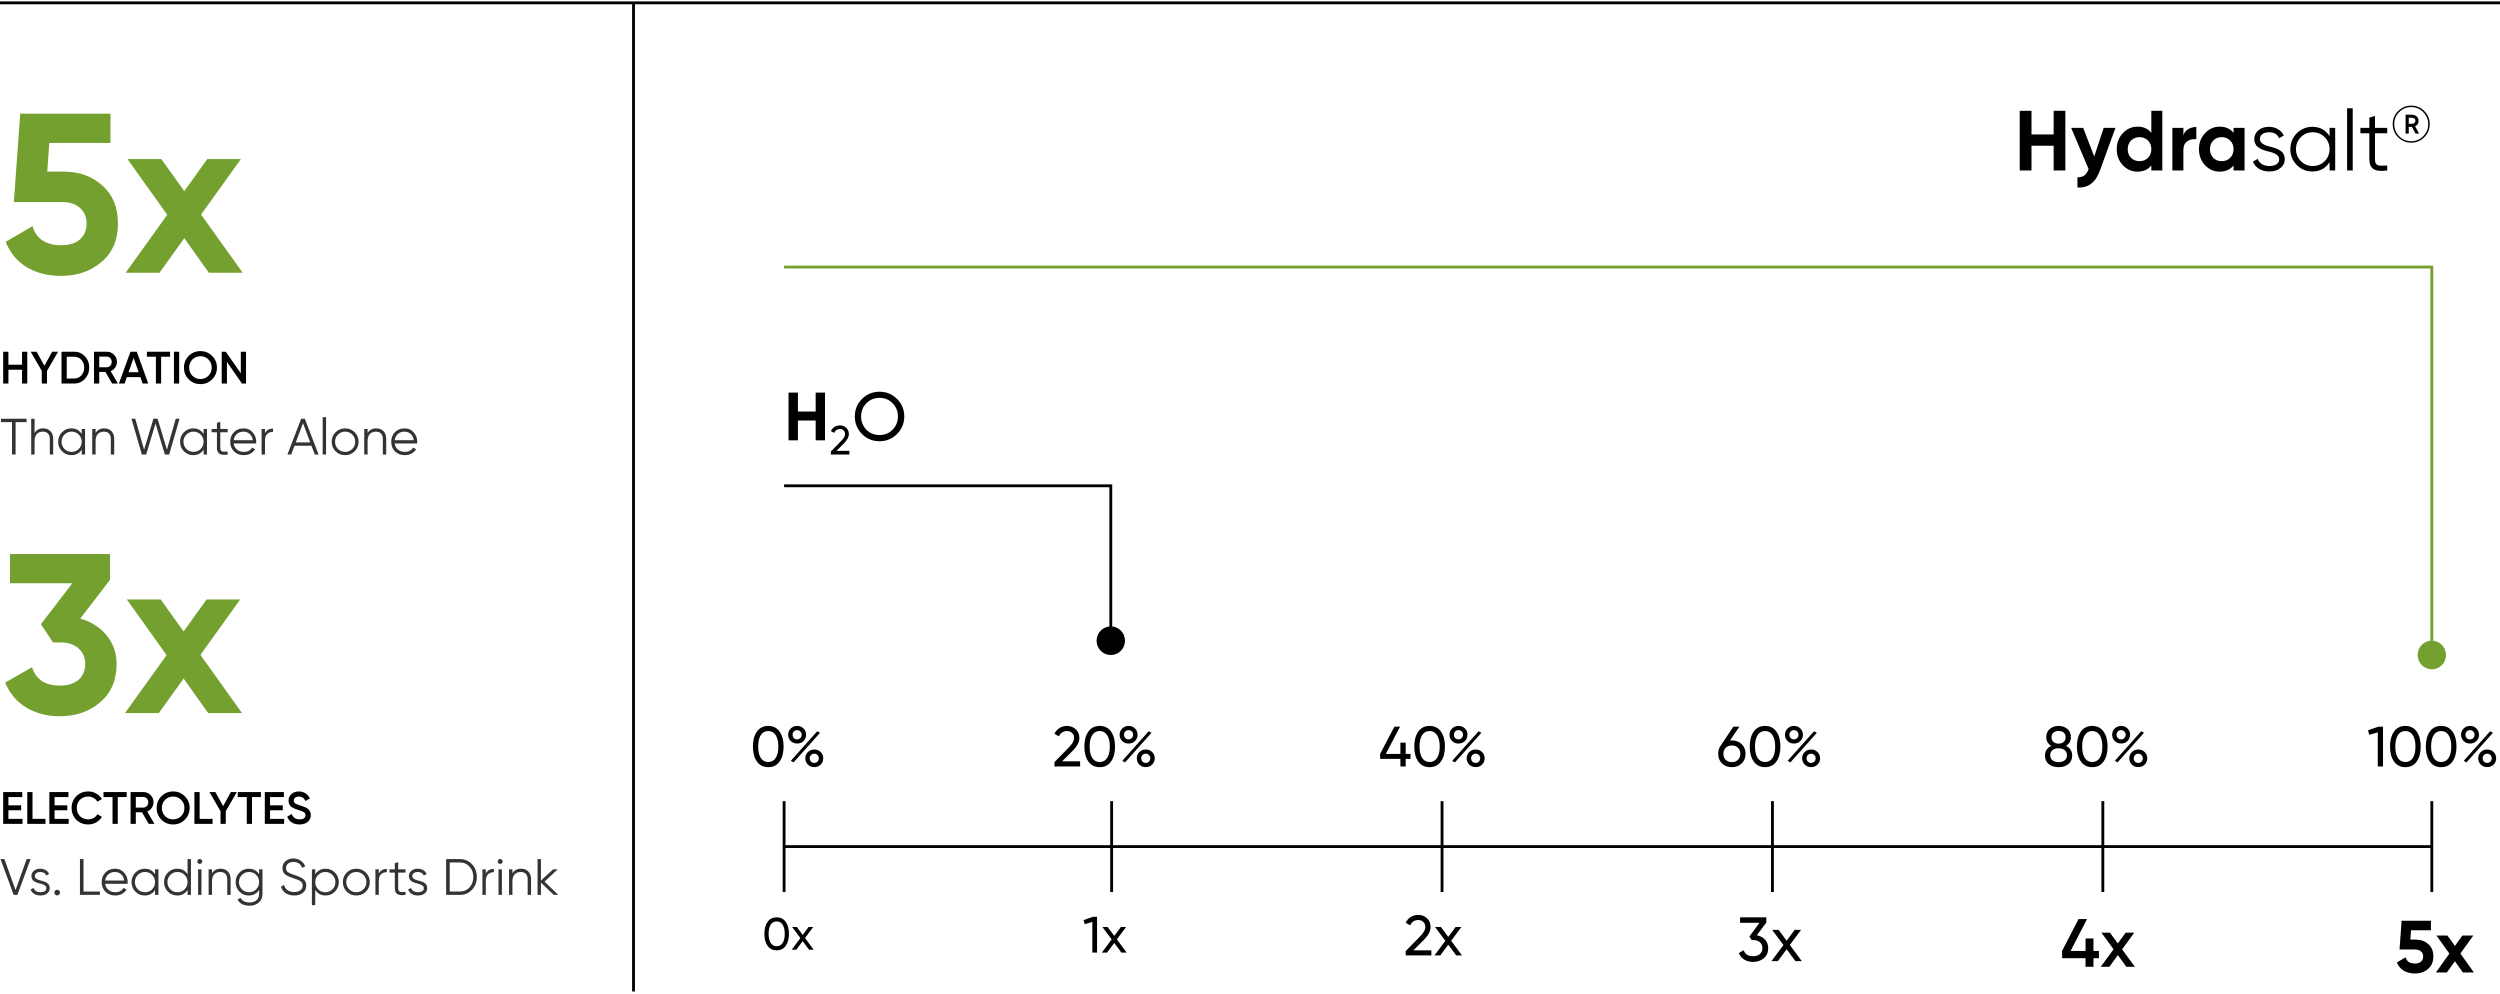 <svg width="880" height="350" viewBox="0 0 880 350" fill="none" xmlns="http://www.w3.org/2000/svg">
<path d="M856 226V94H276" stroke="#74A030"/>
<ellipse cx="856" cy="230.558" rx="5" ry="5.042" fill="#74A030"/>
<path d="M391 221V171H276" stroke="black"/>
<ellipse cx="391" cy="225.527" rx="5" ry="5.042" fill="black"/>
<path d="M722.89 47.34V39H727V60H722.89V51.3H715.09V60H710.95V39H715.09V47.34H722.89ZM737.171 55.08L740.501 45H744.641L739.181 60C738.401 62.16 737.361 63.72 736.061 64.68C734.781 65.66 733.181 66.1 731.261 66V62.4C732.281 62.42 733.101 62.2 733.721 61.74C734.341 61.28 734.831 60.54 735.191 59.52L729.041 45H733.271L737.171 55.08ZM757.267 46.77V39H761.137V60H757.267V58.23C756.127 59.69 754.507 60.42 752.407 60.42C750.387 60.42 748.657 59.66 747.217 58.14C745.797 56.6 745.087 54.72 745.087 52.5C745.087 50.3 745.797 48.43 747.217 46.89C748.657 45.35 750.387 44.58 752.407 44.58C754.507 44.58 756.127 45.31 757.267 46.77ZM750.127 55.56C750.947 56.34 751.947 56.73 753.127 56.73C754.327 56.73 755.317 56.34 756.097 55.56C756.877 54.76 757.267 53.74 757.267 52.5C757.267 51.26 756.877 50.25 756.097 49.47C755.317 48.67 754.327 48.27 753.127 48.27C751.927 48.27 750.927 48.67 750.127 49.47C749.347 50.25 748.957 51.26 748.957 52.5C748.957 53.74 749.347 54.76 750.127 55.56ZM768.546 45V47.58C768.886 46.64 769.466 45.93 770.286 45.45C771.106 44.95 772.046 44.7 773.106 44.7V49.02C771.926 48.86 770.866 49.1 769.926 49.74C769.006 50.36 768.546 51.39 768.546 52.83V60H764.676V45H768.546ZM786.213 46.77V45H790.083V60H786.213V58.23C785.053 59.69 783.423 60.42 781.323 60.42C779.323 60.42 777.603 59.66 776.163 58.14C774.743 56.6 774.033 54.72 774.033 52.5C774.033 50.3 774.743 48.43 776.163 46.89C777.603 45.35 779.323 44.58 781.323 44.58C783.423 44.58 785.053 45.31 786.213 46.77ZM779.073 55.56C779.853 56.34 780.843 56.73 782.043 56.73C783.243 56.73 784.233 56.34 785.013 55.56C785.813 54.76 786.213 53.74 786.213 52.5C786.213 51.26 785.813 50.25 785.013 49.47C784.233 48.67 783.243 48.27 782.043 48.27C780.843 48.27 779.853 48.67 779.073 49.47C778.293 50.25 777.903 51.26 777.903 52.5C777.903 53.74 778.293 54.76 779.073 55.56ZM795.482 48.93C795.482 50.09 796.512 50.94 798.572 51.48C799.152 51.62 799.532 51.72 799.712 51.78C799.892 51.82 800.242 51.93 800.762 52.11C801.302 52.27 801.672 52.41 801.872 52.53C802.092 52.65 802.392 52.84 802.772 53.1C803.152 53.34 803.422 53.59 803.582 53.85C803.742 54.09 803.892 54.41 804.032 54.81C804.172 55.19 804.242 55.6 804.242 56.04C804.242 57.32 803.732 58.36 802.712 59.16C801.732 59.96 800.432 60.36 798.812 60.36C797.412 60.36 796.202 60.05 795.182 59.43C794.162 58.79 793.442 57.95 793.022 56.91L794.702 55.92C794.982 56.7 795.482 57.32 796.202 57.78C796.942 58.22 797.812 58.44 798.812 58.44C799.832 58.44 800.662 58.24 801.302 57.84C801.942 57.44 802.262 56.84 802.262 56.04C802.262 54.88 801.232 54.03 799.172 53.49C798.592 53.35 798.212 53.26 798.032 53.22C797.852 53.16 797.492 53.05 796.952 52.89C796.432 52.71 796.062 52.56 795.842 52.44C795.642 52.32 795.352 52.14 794.972 51.9C794.592 51.64 794.322 51.39 794.162 51.15C794.002 50.89 793.852 50.57 793.712 50.19C793.572 49.79 793.502 49.37 793.502 48.93C793.502 47.71 793.982 46.69 794.942 45.87C795.942 45.05 797.172 44.64 798.632 44.64C799.832 44.64 800.892 44.91 801.812 45.45C802.752 45.99 803.442 46.74 803.882 47.7L802.232 48.66C801.672 47.26 800.472 46.56 798.632 46.56C797.732 46.56 796.982 46.77 796.382 47.19C795.782 47.61 795.482 48.19 795.482 48.93ZM820.006 47.94V45H821.986V60H820.006V57.06C818.626 59.26 816.606 60.36 813.946 60.36C811.806 60.36 809.976 59.6 808.456 58.08C806.956 56.56 806.206 54.7 806.206 52.5C806.206 50.3 806.956 48.44 808.456 46.92C809.976 45.4 811.806 44.64 813.946 44.64C816.606 44.64 818.626 45.74 820.006 47.94ZM809.896 56.73C811.036 57.87 812.436 58.44 814.096 58.44C815.756 58.44 817.156 57.87 818.296 56.73C819.436 55.55 820.006 54.14 820.006 52.5C820.006 50.84 819.436 49.44 818.296 48.3C817.156 47.14 815.756 46.56 814.096 46.56C812.436 46.56 811.036 47.14 809.896 48.3C808.756 49.44 808.186 50.84 808.186 52.5C808.186 54.14 808.756 55.55 809.896 56.73ZM828.158 60H826.178V38.1H828.158V60ZM840.31 45V46.92H835.99V56.01C835.99 56.83 836.15 57.42 836.47 57.78C836.79 58.12 837.27 58.3 837.91 58.32C838.55 58.32 839.35 58.3 840.31 58.26V60C838.17 60.32 836.58 60.17 835.54 59.55C834.52 58.91 834.01 57.73 834.01 56.01V46.92H830.86V45H834.01V41.4L835.99 40.8V45H840.31ZM842.23 43.7C842.23 41.9 842.866 40.364 844.138 39.092C845.41 37.82 846.946 37.184 848.746 37.184C850.546 37.184 852.082 37.82 853.354 39.092C854.626 40.364 855.262 41.9 855.262 43.7C855.262 45.5 854.626 47.036 853.354 48.308C852.082 49.58 850.546 50.216 848.746 50.216C846.946 50.216 845.41 49.58 844.138 48.308C842.866 47.036 842.23 45.5 842.23 43.7ZM842.77 43.7C842.77 45.38 843.352 46.802 844.516 47.966C845.68 49.13 847.09 49.712 848.746 49.712C850.39 49.712 851.794 49.13 852.958 47.966C854.134 46.79 854.722 45.368 854.722 43.7C854.722 42.044 854.134 40.628 852.958 39.452C851.782 38.276 850.378 37.688 848.746 37.688C847.102 37.688 845.692 38.276 844.516 39.452C843.352 40.616 842.77 42.032 842.77 43.7ZM851.338 42.512C851.338 43.472 850.93 44.114 850.114 44.438L851.518 47.03H850.276L848.998 44.654H848.818H847.882V47.03H846.766V40.37H848.818C849.586 40.37 850.198 40.574 850.654 40.982C851.11 41.378 851.338 41.888 851.338 42.512ZM848.89 41.45H847.882V43.574H848.89C849.31 43.574 849.634 43.478 849.862 43.286C850.102 43.094 850.222 42.836 850.222 42.512C850.222 42.188 850.102 41.93 849.862 41.738C849.634 41.546 849.31 41.45 848.89 41.45Z" fill="black"/>
<path d="M287.112 144.872V138.2H290.4V155H287.112V148.04H280.872V155H277.56V138.2H280.872V144.872H287.112ZM298.988 160H292.479V158.906L296.036 155.277C296.987 154.326 297.462 153.51 297.462 152.829C297.462 152.272 297.289 151.835 296.943 151.518C296.607 151.192 296.185 151.029 295.676 151.029C294.726 151.029 294.035 151.48 293.603 152.382L292.479 151.72C292.787 151.077 293.219 150.587 293.775 150.251C294.332 149.906 294.961 149.733 295.662 149.733C296.516 149.733 297.251 150.011 297.865 150.568C298.489 151.134 298.801 151.883 298.801 152.814C298.801 153.832 298.201 154.941 297.001 156.141L294.423 158.704H298.988V160ZM300.899 146.6C300.899 144.168 301.739 142.112 303.419 140.432C305.099 138.736 307.155 137.888 309.587 137.888C312.019 137.888 314.075 138.736 315.755 140.432C317.451 142.112 318.299 144.168 318.299 146.6C318.299 149.016 317.451 151.072 315.755 152.768C314.075 154.464 312.019 155.312 309.587 155.312C307.155 155.312 305.099 154.464 303.419 152.768C301.739 151.056 300.899 149 300.899 146.6ZM316.067 146.6C316.067 144.744 315.443 143.192 314.195 141.944C312.979 140.68 311.443 140.048 309.587 140.048C307.747 140.048 306.203 140.68 304.955 141.944C303.723 143.208 303.107 144.76 303.107 146.6C303.107 148.424 303.723 149.976 304.955 151.256C306.203 152.504 307.747 153.128 309.587 153.128C311.443 153.128 312.979 152.504 314.195 151.256C315.443 149.976 316.067 148.424 316.067 146.6Z" fill="black"/>
<path d="M856 282V298M856 314V298M856 298H276M276 298V282M276 298V314M391.298 282V298V314M507.599 282V298V314M623.9 282V298V314M740.201 282V298V314" stroke="black"/>
<path d="M276.568 332.933C275.821 333.989 274.76 334.517 273.384 334.517C272.008 334.517 270.946 333.989 270.2 332.933C269.442 331.866 269.064 330.458 269.064 328.709C269.064 326.959 269.442 325.551 270.2 324.485C270.946 323.429 272.008 322.901 273.384 322.901C274.76 322.901 275.821 323.429 276.568 324.485C277.325 325.551 277.704 326.959 277.704 328.709C277.704 330.458 277.325 331.866 276.568 332.933ZM270.552 328.709C270.552 330.095 270.797 331.167 271.288 331.925C271.778 332.682 272.477 333.061 273.384 333.061C274.29 333.061 274.989 332.682 275.48 331.925C275.981 331.167 276.232 330.095 276.232 328.709C276.232 327.322 275.981 326.25 275.48 325.493C274.989 324.725 274.29 324.341 273.384 324.341C272.477 324.341 271.778 324.719 271.288 325.477C270.797 326.234 270.552 327.311 270.552 328.709ZM283.366 330.181L286.422 334.309H284.79L282.55 331.285L280.294 334.309H278.662L281.734 330.197L278.838 326.309H280.486L282.55 329.093L284.614 326.309H286.246L283.366 330.181Z" fill="black"/>
<path d="M381.412 323.861L384.724 322.709H386.164V335.309H384.508V324.509L381.826 325.301L381.412 323.861ZM393.138 330.665L396.576 335.309H394.74L392.22 331.907L389.682 335.309H387.846L391.302 330.683L388.044 326.309H389.898L392.22 329.441L394.542 326.309H396.378L393.138 330.665Z" fill="black"/>
<path d="M503.84 336.309H494.8V334.789L499.74 329.749C501.06 328.429 501.72 327.295 501.72 326.349C501.72 325.575 501.48 324.969 501 324.529C500.533 324.075 499.947 323.849 499.24 323.849C497.92 323.849 496.96 324.475 496.36 325.729L494.8 324.809C495.227 323.915 495.827 323.235 496.6 322.769C497.373 322.289 498.247 322.049 499.22 322.049C500.407 322.049 501.427 322.435 502.28 323.209C503.147 323.995 503.58 325.035 503.58 326.329C503.58 327.742 502.747 329.282 501.08 330.949L497.5 334.509H503.84V336.309ZM510.807 331.149L514.627 336.309H512.587L509.787 332.529L506.967 336.309H504.927L508.767 331.169L505.147 326.309H507.207L509.787 329.789L512.367 326.309H514.407L510.807 331.149Z" fill="black"/>
<path d="M621.748 324.713L618.404 329.223C619.607 329.443 620.575 329.956 621.308 330.763C622.041 331.569 622.408 332.567 622.408 333.755C622.408 335.265 621.895 336.446 620.868 337.297C619.827 338.162 618.58 338.595 617.128 338.595C615.925 338.595 614.877 338.323 613.982 337.781C613.087 337.238 612.449 336.468 612.068 335.471L613.784 334.459C614.239 335.881 615.353 336.593 617.128 336.593C618.096 336.593 618.873 336.343 619.46 335.845C620.061 335.331 620.362 334.635 620.362 333.755C620.362 332.875 620.061 332.178 619.46 331.665C618.873 331.151 618.096 330.895 617.128 330.895H616.6L615.786 329.641L619.35 324.823H612.508V322.909H621.748V324.713ZM630.024 332.633L634.226 338.309H631.982L628.902 334.151L625.8 338.309H623.556L627.78 332.655L623.798 327.309H626.064L628.902 331.137L631.74 327.309H633.984L630.024 332.633Z" fill="black"/>
<path d="M736.897 334.717H738.817V337.285H736.897V340.309H734.113V337.285H725.857V334.717L731.641 323.509H734.641L728.857 334.717H734.113V330.349H736.897V334.717ZM746.979 334.165L751.467 340.309H748.467L745.491 336.205L742.491 340.309H739.467L743.979 334.141L739.707 328.309H742.707L745.467 332.101L748.227 328.309H751.251L746.979 334.165Z" fill="black"/>
<path d="M848.456 330.739H850.328C852.096 330.739 853.569 331.267 854.748 332.325C855.944 333.365 856.542 334.821 856.542 336.693C856.542 338.565 855.909 340.029 854.644 341.087C853.413 342.144 851.879 342.673 850.042 342.673C848.551 342.673 847.243 342.343 846.116 341.685C845.007 341.009 844.201 340.038 843.698 338.773L846.766 336.979C847.199 338.435 848.291 339.163 850.042 339.163C850.961 339.163 851.671 338.946 852.174 338.513C852.694 338.062 852.954 337.455 852.954 336.693C852.954 335.947 852.703 335.349 852.2 334.899C851.697 334.448 851.013 334.223 850.146 334.223H844.634L845.362 324.109H855.684V327.463H848.69L848.456 330.739ZM866.054 335.653L870.812 342.309H866.938L864.13 338.357L861.296 342.309H857.422L862.18 335.679L857.63 329.309H861.504L864.13 332.975L866.756 329.309H870.604L866.054 335.653Z" fill="black"/>
<path d="M274.401 268.065C273.468 269.385 272.141 270.045 270.421 270.045C268.701 270.045 267.374 269.385 266.441 268.065C265.494 266.732 265.021 264.972 265.021 262.785C265.021 260.598 265.494 258.838 266.441 257.505C267.374 256.185 268.701 255.525 270.421 255.525C272.141 255.525 273.468 256.185 274.401 257.505C275.348 258.838 275.821 260.598 275.821 262.785C275.821 264.972 275.348 266.732 274.401 268.065ZM266.881 262.785C266.881 264.518 267.188 265.858 267.801 266.805C268.414 267.752 269.288 268.225 270.421 268.225C271.554 268.225 272.428 267.752 273.041 266.805C273.668 265.858 273.981 264.518 273.981 262.785C273.981 261.052 273.668 259.712 273.041 258.765C272.428 257.805 271.554 257.325 270.421 257.325C269.288 257.325 268.414 257.798 267.801 258.745C267.188 259.692 266.881 261.038 266.881 262.785ZM280.588 261.725C279.681 261.725 278.928 261.425 278.328 260.825C277.728 260.225 277.428 259.492 277.428 258.625C277.428 257.772 277.728 257.045 278.328 256.445C278.941 255.832 279.695 255.525 280.588 255.525C281.495 255.525 282.248 255.825 282.848 256.425C283.448 257.025 283.748 257.758 283.748 258.625C283.748 259.492 283.448 260.225 282.848 260.825C282.261 261.425 281.508 261.725 280.588 261.725ZM278.988 258.625C278.988 259.092 279.135 259.485 279.428 259.805C279.735 260.112 280.121 260.265 280.588 260.265C281.055 260.265 281.435 260.105 281.728 259.785C282.035 259.465 282.188 259.078 282.188 258.625C282.188 258.172 282.035 257.792 281.728 257.485C281.435 257.165 281.055 257.005 280.588 257.005C280.121 257.005 279.735 257.165 279.428 257.485C279.135 257.792 278.988 258.172 278.988 258.625ZM279.328 268.365L278.368 267.805L287.668 257.405L288.648 257.945L279.328 268.365ZM289.788 266.925C289.788 267.792 289.488 268.525 288.888 269.125C288.288 269.725 287.535 270.025 286.628 270.025C285.721 270.025 284.968 269.725 284.368 269.125C283.768 268.525 283.468 267.792 283.468 266.925C283.468 266.058 283.768 265.325 284.368 264.725C284.968 264.125 285.721 263.825 286.628 263.825C287.535 263.825 288.288 264.125 288.888 264.725C289.488 265.325 289.788 266.058 289.788 266.925ZM285.468 268.085C285.775 268.392 286.161 268.545 286.628 268.545C287.081 268.545 287.461 268.392 287.768 268.085C288.075 267.765 288.228 267.378 288.228 266.925C288.228 266.472 288.075 266.092 287.768 265.785C287.475 265.465 287.095 265.305 286.628 265.305C286.161 265.305 285.775 265.465 285.468 265.785C285.175 266.092 285.028 266.472 285.028 266.925C285.028 267.378 285.175 267.765 285.468 268.085Z" fill="black"/>
<path d="M380.205 269.785H371.165V268.265L376.105 263.225C377.425 261.905 378.085 260.772 378.085 259.825C378.085 259.052 377.845 258.445 377.365 258.005C376.899 257.552 376.312 257.325 375.605 257.325C374.285 257.325 373.325 257.952 372.725 259.205L371.165 258.285C371.592 257.392 372.192 256.712 372.965 256.245C373.739 255.765 374.612 255.525 375.585 255.525C376.772 255.525 377.792 255.912 378.645 256.685C379.512 257.472 379.945 258.512 379.945 259.805C379.945 261.218 379.112 262.758 377.445 264.425L373.865 267.985H380.205V269.785ZM391.077 268.065C390.144 269.385 388.817 270.045 387.097 270.045C385.377 270.045 384.05 269.385 383.117 268.065C382.17 266.732 381.697 264.972 381.697 262.785C381.697 260.598 382.17 258.838 383.117 257.505C384.05 256.185 385.377 255.525 387.097 255.525C388.817 255.525 390.144 256.185 391.077 257.505C392.024 258.838 392.497 260.598 392.497 262.785C392.497 264.972 392.024 266.732 391.077 268.065ZM383.557 262.785C383.557 264.518 383.864 265.858 384.477 266.805C385.09 267.752 385.964 268.225 387.097 268.225C388.23 268.225 389.104 267.752 389.717 266.805C390.344 265.858 390.657 264.518 390.657 262.785C390.657 261.052 390.344 259.712 389.717 258.765C389.104 257.805 388.23 257.325 387.097 257.325C385.964 257.325 385.09 257.798 384.477 258.745C383.864 259.692 383.557 261.038 383.557 262.785ZM397.264 261.725C396.357 261.725 395.604 261.425 395.004 260.825C394.404 260.225 394.104 259.492 394.104 258.625C394.104 257.772 394.404 257.045 395.004 256.445C395.617 255.832 396.371 255.525 397.264 255.525C398.171 255.525 398.924 255.825 399.524 256.425C400.124 257.025 400.424 257.758 400.424 258.625C400.424 259.492 400.124 260.225 399.524 260.825C398.937 261.425 398.184 261.725 397.264 261.725ZM395.664 258.625C395.664 259.092 395.811 259.485 396.104 259.805C396.411 260.112 396.797 260.265 397.264 260.265C397.731 260.265 398.111 260.105 398.404 259.785C398.711 259.465 398.864 259.078 398.864 258.625C398.864 258.172 398.711 257.792 398.404 257.485C398.111 257.165 397.731 257.005 397.264 257.005C396.797 257.005 396.411 257.165 396.104 257.485C395.811 257.792 395.664 258.172 395.664 258.625ZM396.004 268.365L395.044 267.805L404.344 257.405L405.324 257.945L396.004 268.365ZM406.464 266.925C406.464 267.792 406.164 268.525 405.564 269.125C404.964 269.725 404.211 270.025 403.304 270.025C402.397 270.025 401.644 269.725 401.044 269.125C400.444 268.525 400.144 267.792 400.144 266.925C400.144 266.058 400.444 265.325 401.044 264.725C401.644 264.125 402.397 263.825 403.304 263.825C404.211 263.825 404.964 264.125 405.564 264.725C406.164 265.325 406.464 266.058 406.464 266.925ZM402.144 268.085C402.451 268.392 402.837 268.545 403.304 268.545C403.757 268.545 404.137 268.392 404.444 268.085C404.751 267.765 404.904 267.378 404.904 266.925C404.904 266.472 404.751 266.092 404.444 265.785C404.151 265.465 403.771 265.305 403.304 265.305C402.837 265.305 402.451 265.465 402.144 265.785C401.851 266.092 401.704 266.472 401.704 266.925C401.704 267.378 401.851 267.765 402.144 268.085Z" fill="black"/>
<path d="M494.8 265.385H496.5V267.125H494.8V269.785H492.94V267.125H485.8V265.385L490.82 255.785H492.82L487.8 265.385H492.94V261.425H494.8V265.385ZM507.202 268.065C506.269 269.385 504.942 270.045 503.222 270.045C501.502 270.045 500.175 269.385 499.242 268.065C498.295 266.732 497.822 264.972 497.822 262.785C497.822 260.598 498.295 258.838 499.242 257.505C500.175 256.185 501.502 255.525 503.222 255.525C504.942 255.525 506.269 256.185 507.202 257.505C508.149 258.838 508.622 260.598 508.622 262.785C508.622 264.972 508.149 266.732 507.202 268.065ZM499.682 262.785C499.682 264.518 499.989 265.858 500.602 266.805C501.215 267.752 502.089 268.225 503.222 268.225C504.355 268.225 505.229 267.752 505.842 266.805C506.469 265.858 506.782 264.518 506.782 262.785C506.782 261.052 506.469 259.712 505.842 258.765C505.229 257.805 504.355 257.325 503.222 257.325C502.089 257.325 501.215 257.798 500.602 258.745C499.989 259.692 499.682 261.038 499.682 262.785ZM513.389 261.725C512.482 261.725 511.729 261.425 511.129 260.825C510.529 260.225 510.229 259.492 510.229 258.625C510.229 257.772 510.529 257.045 511.129 256.445C511.742 255.832 512.496 255.525 513.389 255.525C514.296 255.525 515.049 255.825 515.649 256.425C516.249 257.025 516.549 257.758 516.549 258.625C516.549 259.492 516.249 260.225 515.649 260.825C515.062 261.425 514.309 261.725 513.389 261.725ZM511.789 258.625C511.789 259.092 511.936 259.485 512.229 259.805C512.536 260.112 512.922 260.265 513.389 260.265C513.856 260.265 514.236 260.105 514.529 259.785C514.836 259.465 514.989 259.078 514.989 258.625C514.989 258.172 514.836 257.792 514.529 257.485C514.236 257.165 513.856 257.005 513.389 257.005C512.922 257.005 512.536 257.165 512.229 257.485C511.936 257.792 511.789 258.172 511.789 258.625ZM512.129 268.365L511.169 267.805L520.469 257.405L521.449 257.945L512.129 268.365ZM522.589 266.925C522.589 267.792 522.289 268.525 521.689 269.125C521.089 269.725 520.336 270.025 519.429 270.025C518.522 270.025 517.769 269.725 517.169 269.125C516.569 268.525 516.269 267.792 516.269 266.925C516.269 266.058 516.569 265.325 517.169 264.725C517.769 264.125 518.522 263.825 519.429 263.825C520.336 263.825 521.089 264.125 521.689 264.725C522.289 265.325 522.589 266.058 522.589 266.925ZM518.269 268.085C518.576 268.392 518.962 268.545 519.429 268.545C519.882 268.545 520.262 268.392 520.569 268.085C520.876 267.765 521.029 267.378 521.029 266.925C521.029 266.472 520.876 266.092 520.569 265.785C520.276 265.465 519.896 265.305 519.429 265.305C518.962 265.305 518.576 265.465 518.269 265.785C517.976 266.092 517.829 266.472 517.829 266.925C517.829 267.378 517.976 267.765 518.269 268.085Z" fill="black"/>
<path d="M609.62 260.625C611.02 260.625 612.174 261.065 613.08 261.945C613.987 262.812 614.44 263.938 614.44 265.325C614.44 266.712 613.987 267.845 613.08 268.725C612.174 269.605 611.02 270.045 609.62 270.045C608.194 270.045 607.034 269.605 606.14 268.725C605.247 267.845 604.8 266.712 604.8 265.325C604.8 264.232 605.08 263.298 605.64 262.525L610.14 255.785H612.26L608.96 260.665C609.36 260.638 609.58 260.625 609.62 260.625ZM609.62 262.405C608.727 262.405 608.007 262.672 607.46 263.205C606.914 263.738 606.64 264.445 606.64 265.325C606.64 266.205 606.914 266.918 607.46 267.465C608.02 267.998 608.74 268.265 609.62 268.265C610.5 268.265 611.214 267.998 611.76 267.465C612.32 266.918 612.6 266.205 612.6 265.325C612.6 264.445 612.32 263.738 611.76 263.205C611.214 262.672 610.5 262.405 609.62 262.405ZM625.282 268.065C624.349 269.385 623.022 270.045 621.302 270.045C619.582 270.045 618.255 269.385 617.322 268.065C616.375 266.732 615.902 264.972 615.902 262.785C615.902 260.598 616.375 258.838 617.322 257.505C618.255 256.185 619.582 255.525 621.302 255.525C623.022 255.525 624.349 256.185 625.282 257.505C626.229 258.838 626.702 260.598 626.702 262.785C626.702 264.972 626.229 266.732 625.282 268.065ZM617.762 262.785C617.762 264.518 618.069 265.858 618.682 266.805C619.295 267.752 620.169 268.225 621.302 268.225C622.435 268.225 623.309 267.752 623.922 266.805C624.549 265.858 624.862 264.518 624.862 262.785C624.862 261.052 624.549 259.712 623.922 258.765C623.309 257.805 622.435 257.325 621.302 257.325C620.169 257.325 619.295 257.798 618.682 258.745C618.069 259.692 617.762 261.038 617.762 262.785ZM631.469 261.725C630.562 261.725 629.809 261.425 629.209 260.825C628.609 260.225 628.309 259.492 628.309 258.625C628.309 257.772 628.609 257.045 629.209 256.445C629.822 255.832 630.576 255.525 631.469 255.525C632.376 255.525 633.129 255.825 633.729 256.425C634.329 257.025 634.629 257.758 634.629 258.625C634.629 259.492 634.329 260.225 633.729 260.825C633.142 261.425 632.389 261.725 631.469 261.725ZM629.869 258.625C629.869 259.092 630.016 259.485 630.309 259.805C630.616 260.112 631.002 260.265 631.469 260.265C631.936 260.265 632.316 260.105 632.609 259.785C632.916 259.465 633.069 259.078 633.069 258.625C633.069 258.172 632.916 257.792 632.609 257.485C632.316 257.165 631.936 257.005 631.469 257.005C631.002 257.005 630.616 257.165 630.309 257.485C630.016 257.792 629.869 258.172 629.869 258.625ZM630.209 268.365L629.249 267.805L638.549 257.405L639.529 257.945L630.209 268.365ZM640.669 266.925C640.669 267.792 640.369 268.525 639.769 269.125C639.169 269.725 638.416 270.025 637.509 270.025C636.602 270.025 635.849 269.725 635.249 269.125C634.649 268.525 634.349 267.792 634.349 266.925C634.349 266.058 634.649 265.325 635.249 264.725C635.849 264.125 636.602 263.825 637.509 263.825C638.416 263.825 639.169 264.125 639.769 264.725C640.369 265.325 640.669 266.058 640.669 266.925ZM636.349 268.085C636.656 268.392 637.042 268.545 637.509 268.545C637.962 268.545 638.342 268.392 638.649 268.085C638.956 267.765 639.109 267.378 639.109 266.925C639.109 266.472 638.956 266.092 638.649 265.785C638.356 265.465 637.976 265.305 637.509 265.305C637.042 265.305 636.656 265.465 636.349 265.785C636.056 266.092 635.909 266.472 635.909 266.925C635.909 267.378 636.056 267.765 636.349 268.085Z" fill="black"/>
<path d="M727.234 262.545C728.688 263.292 729.414 264.425 729.414 265.945C729.414 267.225 728.968 268.232 728.074 268.965C727.168 269.685 726.014 270.045 724.614 270.045C723.214 270.045 722.068 269.685 721.174 268.965C720.281 268.232 719.834 267.225 719.834 265.945C719.834 264.425 720.561 263.292 722.014 262.545C720.868 261.825 720.294 260.805 720.294 259.485C720.294 258.218 720.714 257.245 721.554 256.565C722.408 255.872 723.428 255.525 724.614 255.525C725.828 255.525 726.848 255.872 727.674 256.565C728.528 257.245 728.954 258.218 728.954 259.485C728.954 260.805 728.381 261.825 727.234 262.545ZM724.614 257.305C723.881 257.305 723.281 257.498 722.814 257.885C722.361 258.272 722.134 258.818 722.134 259.525C722.134 260.218 722.368 260.765 722.834 261.165C723.301 261.565 723.894 261.765 724.614 261.765C725.334 261.765 725.928 261.565 726.394 261.165C726.861 260.765 727.094 260.218 727.094 259.525C727.094 258.818 726.868 258.272 726.414 257.885C725.961 257.498 725.361 257.305 724.614 257.305ZM724.614 268.265C725.521 268.265 726.241 268.052 726.774 267.625C727.308 267.198 727.574 266.598 727.574 265.825C727.574 265.065 727.308 264.472 726.774 264.045C726.241 263.618 725.521 263.405 724.614 263.405C723.721 263.405 723.008 263.618 722.474 264.045C721.941 264.472 721.674 265.065 721.674 265.825C721.674 266.598 721.941 267.198 722.474 267.625C723.008 268.052 723.721 268.265 724.614 268.265ZM740.448 268.065C739.515 269.385 738.188 270.045 736.468 270.045C734.748 270.045 733.421 269.385 732.488 268.065C731.541 266.732 731.068 264.972 731.068 262.785C731.068 260.598 731.541 258.838 732.488 257.505C733.421 256.185 734.748 255.525 736.468 255.525C738.188 255.525 739.515 256.185 740.448 257.505C741.395 258.838 741.868 260.598 741.868 262.785C741.868 264.972 741.395 266.732 740.448 268.065ZM732.928 262.785C732.928 264.518 733.235 265.858 733.848 266.805C734.461 267.752 735.335 268.225 736.468 268.225C737.601 268.225 738.475 267.752 739.088 266.805C739.715 265.858 740.028 264.518 740.028 262.785C740.028 261.052 739.715 259.712 739.088 258.765C738.475 257.805 737.601 257.325 736.468 257.325C735.335 257.325 734.461 257.798 733.848 258.745C733.235 259.692 732.928 261.038 732.928 262.785ZM746.635 261.725C745.728 261.725 744.975 261.425 744.375 260.825C743.775 260.225 743.475 259.492 743.475 258.625C743.475 257.772 743.775 257.045 744.375 256.445C744.988 255.832 745.742 255.525 746.635 255.525C747.542 255.525 748.295 255.825 748.895 256.425C749.495 257.025 749.795 257.758 749.795 258.625C749.795 259.492 749.495 260.225 748.895 260.825C748.308 261.425 747.555 261.725 746.635 261.725ZM745.035 258.625C745.035 259.092 745.182 259.485 745.475 259.805C745.782 260.112 746.168 260.265 746.635 260.265C747.102 260.265 747.482 260.105 747.775 259.785C748.082 259.465 748.235 259.078 748.235 258.625C748.235 258.172 748.082 257.792 747.775 257.485C747.482 257.165 747.102 257.005 746.635 257.005C746.168 257.005 745.782 257.165 745.475 257.485C745.182 257.792 745.035 258.172 745.035 258.625ZM745.375 268.365L744.415 267.805L753.715 257.405L754.695 257.945L745.375 268.365ZM755.835 266.925C755.835 267.792 755.535 268.525 754.935 269.125C754.335 269.725 753.582 270.025 752.675 270.025C751.768 270.025 751.015 269.725 750.415 269.125C749.815 268.525 749.515 267.792 749.515 266.925C749.515 266.058 749.815 265.325 750.415 264.725C751.015 264.125 751.768 263.825 752.675 263.825C753.582 263.825 754.335 264.125 754.935 264.725C755.535 265.325 755.835 266.058 755.835 266.925ZM751.515 268.085C751.822 268.392 752.208 268.545 752.675 268.545C753.128 268.545 753.508 268.392 753.815 268.085C754.122 267.765 754.275 267.378 754.275 266.925C754.275 266.472 754.122 266.092 753.815 265.785C753.522 265.465 753.142 265.305 752.675 265.305C752.208 265.305 751.822 265.465 751.515 265.785C751.222 266.092 751.075 266.472 751.075 266.925C751.075 267.378 751.222 267.765 751.515 268.085Z" fill="black"/>
<path d="M833.538 257.065L837.218 255.785H838.818V269.785H836.978V257.785L833.998 258.665L833.538 257.065ZM850.667 268.065C849.733 269.385 848.407 270.045 846.687 270.045C844.967 270.045 843.64 269.385 842.707 268.065C841.76 266.732 841.287 264.972 841.287 262.785C841.287 260.598 841.76 258.838 842.707 257.505C843.64 256.185 844.967 255.525 846.687 255.525C848.407 255.525 849.733 256.185 850.667 257.505C851.613 258.838 852.087 260.598 852.087 262.785C852.087 264.972 851.613 266.732 850.667 268.065ZM843.147 262.785C843.147 264.518 843.453 265.858 844.067 266.805C844.68 267.752 845.553 268.225 846.687 268.225C847.82 268.225 848.693 267.752 849.307 266.805C849.933 265.858 850.247 264.518 850.247 262.785C850.247 261.052 849.933 259.712 849.307 258.765C848.693 257.805 847.82 257.325 846.687 257.325C845.553 257.325 844.68 257.798 844.067 258.745C843.453 259.692 843.147 261.038 843.147 262.785ZM863.264 268.065C862.331 269.385 861.004 270.045 859.284 270.045C857.564 270.045 856.238 269.385 855.304 268.065C854.358 266.732 853.884 264.972 853.884 262.785C853.884 260.598 854.358 258.838 855.304 257.505C856.238 256.185 857.564 255.525 859.284 255.525C861.004 255.525 862.331 256.185 863.264 257.505C864.211 258.838 864.684 260.598 864.684 262.785C864.684 264.972 864.211 266.732 863.264 268.065ZM855.744 262.785C855.744 264.518 856.051 265.858 856.664 266.805C857.278 267.752 858.151 268.225 859.284 268.225C860.418 268.225 861.291 267.752 861.904 266.805C862.531 265.858 862.844 264.518 862.844 262.785C862.844 261.052 862.531 259.712 861.904 258.765C861.291 257.805 860.418 257.325 859.284 257.325C858.151 257.325 857.278 257.798 856.664 258.745C856.051 259.692 855.744 261.038 855.744 262.785ZM869.451 261.725C868.545 261.725 867.791 261.425 867.191 260.825C866.591 260.225 866.291 259.492 866.291 258.625C866.291 257.772 866.591 257.045 867.191 256.445C867.805 255.832 868.558 255.525 869.451 255.525C870.358 255.525 871.111 255.825 871.711 256.425C872.311 257.025 872.611 257.758 872.611 258.625C872.611 259.492 872.311 260.225 871.711 260.825C871.125 261.425 870.371 261.725 869.451 261.725ZM867.851 258.625C867.851 259.092 867.998 259.485 868.291 259.805C868.598 260.112 868.985 260.265 869.451 260.265C869.918 260.265 870.298 260.105 870.591 259.785C870.898 259.465 871.051 259.078 871.051 258.625C871.051 258.172 870.898 257.792 870.591 257.485C870.298 257.165 869.918 257.005 869.451 257.005C868.985 257.005 868.598 257.165 868.291 257.485C867.998 257.792 867.851 258.172 867.851 258.625ZM868.191 268.365L867.231 267.805L876.531 257.405L877.511 257.945L868.191 268.365ZM878.651 266.925C878.651 267.792 878.351 268.525 877.751 269.125C877.151 269.725 876.398 270.025 875.491 270.025C874.585 270.025 873.831 269.725 873.231 269.125C872.631 268.525 872.331 267.792 872.331 266.925C872.331 266.058 872.631 265.325 873.231 264.725C873.831 264.125 874.585 263.825 875.491 263.825C876.398 263.825 877.151 264.125 877.751 264.725C878.351 265.325 878.651 266.058 878.651 266.925ZM874.331 268.085C874.638 268.392 875.025 268.545 875.491 268.545C875.945 268.545 876.325 268.392 876.631 268.085C876.938 267.765 877.091 267.378 877.091 266.925C877.091 266.472 876.938 266.092 876.631 265.785C876.338 265.465 875.958 265.305 875.491 265.305C875.025 265.305 874.638 265.465 874.331 265.785C874.038 266.092 873.891 266.472 873.891 266.925C873.891 267.378 874.038 267.765 874.331 268.085Z" fill="black"/>
<path d="M223 1V349" stroke="black"/>
<path d="M880 1H0" stroke="black"/>
<path d="M16.64 60.4H22.4C27.84 60.4 32.373 62.027 36 65.28C39.68 68.48 41.52 72.96 41.52 78.72C41.52 84.48 39.573 88.987 35.68 92.24C31.893 95.493 27.173 97.12 21.52 97.12C16.933 97.12 12.907 96.107 9.44 94.08C6.027 92 3.547 89.013 2 85.12L11.44 79.6C12.773 84.08 16.133 86.32 21.52 86.32C24.347 86.32 26.533 85.653 28.08 84.32C29.68 82.933 30.48 81.067 30.48 78.72C30.48 76.427 29.707 74.587 28.16 73.2C26.613 71.813 24.507 71.12 21.84 71.12H4.88L7.12 40H38.88V50.32H17.36L16.64 60.4ZM70.788 75.52L85.428 96H73.508L64.868 83.84L56.148 96H44.228L58.868 75.6L44.868 56H56.788L64.868 67.28L72.948 56H84.788L70.788 75.52Z" fill="#74A030"/>
<path d="M7.76 128.392V123.8H9.6V135H7.76V130.152H2.96V135H1.12V123.8H2.96V128.392H7.76ZM18.351 123.8H20.447L16.543 130.552V135H14.703V130.552L10.799 123.8H12.895L15.631 128.76L18.351 123.8ZM21.651 123.8H26.051C27.587 123.8 28.862 124.339 29.875 125.416C30.899 126.493 31.411 127.821 31.411 129.4C31.411 130.968 30.899 132.296 29.875 133.384C28.862 134.461 27.587 135 26.051 135H21.651V123.8ZM23.491 133.24H26.051C27.107 133.24 27.966 132.877 28.627 132.152C29.299 131.427 29.635 130.509 29.635 129.4C29.635 128.291 29.299 127.373 28.627 126.648C27.966 125.923 27.107 125.56 26.051 125.56H23.491V133.24ZM41.489 135H39.473L37.105 130.92H34.929V135H33.089V123.8H37.569C38.571 123.8 39.419 124.152 40.113 124.856C40.817 125.539 41.169 126.387 41.169 127.4C41.169 128.115 40.961 128.771 40.545 129.368C40.139 129.955 39.606 130.381 38.945 130.648L41.489 135ZM37.569 125.528H34.929V129.272H37.569C38.059 129.272 38.475 129.091 38.817 128.728C39.158 128.365 39.329 127.923 39.329 127.4C39.329 126.877 39.158 126.435 38.817 126.072C38.475 125.709 38.059 125.528 37.569 125.528ZM52.181 135H50.197L49.413 132.744H44.645L43.861 135H41.861L45.925 123.8H48.133L52.181 135ZM47.029 125.96L45.253 131.016H48.805L47.029 125.96ZM51.709 123.8H59.869V125.56H56.717V135H54.877V125.56H51.709V123.8ZM61.229 135V123.8H63.069V135H61.229ZM74.668 133.528C73.547 134.648 72.177 135.208 70.555 135.208C68.934 135.208 67.558 134.648 66.427 133.528C65.308 132.397 64.748 131.021 64.748 129.4C64.748 127.779 65.308 126.408 66.427 125.288C67.558 124.157 68.934 123.592 70.555 123.592C72.177 123.592 73.547 124.157 74.668 125.288C75.798 126.408 76.364 127.779 76.364 129.4C76.364 131.021 75.798 132.397 74.668 133.528ZM67.724 132.28C68.502 133.037 69.446 133.416 70.555 133.416C71.675 133.416 72.614 133.037 73.371 132.28C74.139 131.512 74.523 130.552 74.523 129.4C74.523 128.248 74.139 127.293 73.371 126.536C72.614 125.768 71.675 125.384 70.555 125.384C69.436 125.384 68.492 125.768 67.724 126.536C66.966 127.293 66.588 128.248 66.588 129.4C66.588 130.541 66.966 131.501 67.724 132.28ZM84.762 131.4V123.8H86.602V135H85.162L79.882 127.4V135H78.042V123.8H79.482L84.762 131.4Z" fill="black"/>
<path d="M0.36 147.4H9.36V148.588H5.49V160H4.23V148.588H0.36V147.4ZM15.193 150.784C16.273 150.784 17.131 151.12 17.767 151.792C18.403 152.452 18.721 153.346 18.721 154.474V160H17.533V154.474C17.533 153.67 17.317 153.046 16.885 152.602C16.465 152.158 15.865 151.936 15.085 151.936C14.185 151.936 13.471 152.218 12.943 152.782C12.427 153.346 12.169 154.18 12.169 155.284V160H10.981V147.4H12.169V152.404C12.841 151.324 13.849 150.784 15.193 150.784ZM28.758 152.764V151H29.946V160H28.758V158.236C27.93 159.556 26.718 160.216 25.122 160.216C23.838 160.216 22.74 159.76 21.828 158.848C20.928 157.936 20.478 156.82 20.478 155.5C20.478 154.18 20.928 153.064 21.828 152.152C22.74 151.24 23.838 150.784 25.122 150.784C26.718 150.784 27.93 151.444 28.758 152.764ZM22.692 158.038C23.376 158.722 24.216 159.064 25.212 159.064C26.208 159.064 27.048 158.722 27.732 158.038C28.416 157.33 28.758 156.484 28.758 155.5C28.758 154.504 28.416 153.664 27.732 152.98C27.048 152.284 26.208 151.936 25.212 151.936C24.216 151.936 23.376 152.284 22.692 152.98C22.008 153.664 21.666 154.504 21.666 155.5C21.666 156.484 22.008 157.33 22.692 158.038ZM36.673 150.784C37.753 150.784 38.611 151.12 39.247 151.792C39.883 152.452 40.201 153.346 40.201 154.474V160H39.013V154.474C39.013 153.67 38.797 153.046 38.365 152.602C37.945 152.158 37.345 151.936 36.565 151.936C35.665 151.936 34.951 152.218 34.423 152.782C33.907 153.346 33.649 154.18 33.649 155.284V160H32.461V151H33.649V152.404C34.321 151.324 35.329 150.784 36.673 150.784ZM51.444 160H49.932L46.278 147.4H47.61L50.724 158.29L54 147.4H55.476L58.752 158.29L61.866 147.4H63.198L59.544 160H58.032L54.738 149.056L51.444 160ZM71.666 152.764V151H72.854V160H71.666V158.236C70.838 159.556 69.626 160.216 68.03 160.216C66.746 160.216 65.648 159.76 64.736 158.848C63.836 157.936 63.386 156.82 63.386 155.5C63.386 154.18 63.836 153.064 64.736 152.152C65.648 151.24 66.746 150.784 68.03 150.784C69.626 150.784 70.838 151.444 71.666 152.764ZM65.6 158.038C66.284 158.722 67.124 159.064 68.12 159.064C69.116 159.064 69.956 158.722 70.64 158.038C71.324 157.33 71.666 156.484 71.666 155.5C71.666 154.504 71.324 153.664 70.64 152.98C69.956 152.284 69.116 151.936 68.12 151.936C67.124 151.936 66.284 152.284 65.6 152.98C64.916 153.664 64.574 154.504 64.574 155.5C64.574 156.484 64.916 157.33 65.6 158.038ZM80.139 151V152.152H77.547V157.606C77.547 158.098 77.643 158.452 77.835 158.668C78.027 158.872 78.315 158.98 78.699 158.992C79.083 158.992 79.563 158.98 80.139 158.956V160C78.855 160.192 77.901 160.102 77.277 159.73C76.665 159.346 76.359 158.638 76.359 157.606V152.152H74.469V151H76.359V148.84L77.547 148.48V151H80.139ZM85.733 150.784C87.076 150.784 88.15 151.258 88.954 152.206C89.782 153.142 90.197 154.252 90.197 155.536C90.197 155.596 90.184 155.782 90.16 156.094H82.258C82.379 156.994 82.763 157.714 83.41 158.254C84.058 158.794 84.868 159.064 85.841 159.064C87.209 159.064 88.174 158.554 88.739 157.534L89.782 158.146C89.386 158.794 88.841 159.304 88.144 159.676C87.46 160.036 86.686 160.216 85.823 160.216C84.406 160.216 83.254 159.772 82.367 158.884C81.478 157.996 81.034 156.868 81.034 155.5C81.034 154.144 81.472 153.022 82.349 152.134C83.225 151.234 84.353 150.784 85.733 150.784ZM85.733 151.936C84.796 151.936 84.01 152.212 83.374 152.764C82.751 153.316 82.379 154.042 82.258 154.942H88.972C88.841 153.982 88.475 153.244 87.874 152.728C87.251 152.2 86.537 151.936 85.733 151.936ZM93.274 151V152.494C93.826 151.402 94.774 150.856 96.118 150.856V152.008C95.254 152.008 94.564 152.26 94.048 152.764C93.532 153.256 93.274 154 93.274 154.996V160H92.086V151H93.274ZM112.146 160H110.814L109.644 156.904H103.668L102.498 160H101.166L106.008 147.4H107.304L112.146 160ZM106.656 148.966L104.118 155.716H109.194L106.656 148.966ZM114.772 160H113.584V146.86H114.772V160ZM124.835 158.866C123.911 159.766 122.795 160.216 121.487 160.216C120.155 160.216 119.033 159.766 118.121 158.866C117.209 157.954 116.753 156.832 116.753 155.5C116.753 154.168 117.209 153.052 118.121 152.152C119.033 151.24 120.155 150.784 121.487 150.784C122.807 150.784 123.923 151.24 124.835 152.152C125.759 153.052 126.221 154.168 126.221 155.5C126.221 156.82 125.759 157.942 124.835 158.866ZM118.967 158.038C119.651 158.722 120.491 159.064 121.487 159.064C122.483 159.064 123.323 158.722 124.007 158.038C124.691 157.33 125.033 156.484 125.033 155.5C125.033 154.504 124.691 153.664 124.007 152.98C123.323 152.284 122.483 151.936 121.487 151.936C120.491 151.936 119.651 152.284 118.967 152.98C118.283 153.664 117.941 154.504 117.941 155.5C117.941 156.484 118.283 157.33 118.967 158.038ZM132.421 150.784C133.501 150.784 134.359 151.12 134.995 151.792C135.631 152.452 135.949 153.346 135.949 154.474V160H134.761V154.474C134.761 153.67 134.545 153.046 134.113 152.602C133.693 152.158 133.093 151.936 132.313 151.936C131.413 151.936 130.699 152.218 130.171 152.782C129.655 153.346 129.397 154.18 129.397 155.284V160H128.209V151H129.397V152.404C130.069 151.324 131.077 150.784 132.421 150.784ZM142.404 150.784C143.748 150.784 144.822 151.258 145.626 152.206C146.454 153.142 146.868 154.252 146.868 155.536C146.868 155.596 146.856 155.782 146.832 156.094H138.93C139.05 156.994 139.434 157.714 140.082 158.254C140.73 158.794 141.54 159.064 142.512 159.064C143.88 159.064 144.846 158.554 145.41 157.534L146.454 158.146C146.058 158.794 145.512 159.304 144.816 159.676C144.132 160.036 143.358 160.216 142.494 160.216C141.078 160.216 139.926 159.772 139.038 158.884C138.15 157.996 137.706 156.868 137.706 155.5C137.706 154.144 138.144 153.022 139.02 152.134C139.896 151.234 141.024 150.784 142.404 150.784ZM142.404 151.936C141.468 151.936 140.682 152.212 140.046 152.764C139.422 153.316 139.05 154.042 138.93 154.942H145.644C145.512 153.982 145.146 153.244 144.546 152.728C143.922 152.2 143.208 151.936 142.404 151.936Z" fill="black" fill-opacity="0.8"/>
<path d="M38.72 204.12L28.24 217.72C32.133 218.84 35.227 220.813 37.52 223.64C39.867 226.467 41.04 229.827 41.04 233.72C41.04 239.48 39.093 243.987 35.2 247.24C31.413 250.493 26.693 252.12 21.04 252.12C16.613 252.12 12.693 251.107 9.28 249.08C5.867 247 3.387 244.067 1.84 240.28L11.28 234.84C12.613 239.16 15.867 241.32 21.04 241.32C23.867 241.32 26.053 240.653 27.6 239.32C29.2 237.933 30 236.067 30 233.72C30 231.427 29.2 229.587 27.6 228.2C26.053 226.813 23.867 226.12 21.04 226.12H18.64L14.4 219.72L25.44 205.32H3.52V195H38.72V204.12ZM70.554 230.52L85.194 251H73.274L64.634 238.84L55.914 251H43.994L58.634 230.6L44.634 211H56.554L64.634 222.28L72.714 211H84.554L70.554 230.52Z" fill="#74A030"/>
<path d="M2.96 285.216V288.24H7.92V290H1.12V278.8H7.84V280.56H2.96V283.472H7.44V285.216H2.96ZM11.444 278.8V288.24H16.004V290H9.604V278.8H11.444ZM19.21 285.216V288.24H24.17V290H17.37V278.8H24.09V280.56H19.21V283.472H23.69V285.216H19.21ZM31.057 290.208C29.371 290.208 27.974 289.653 26.865 288.544C25.755 287.413 25.201 286.032 25.201 284.4C25.201 282.757 25.755 281.381 26.865 280.272C27.963 279.152 29.361 278.592 31.057 278.592C32.07 278.592 33.003 278.832 33.857 279.312C34.721 279.792 35.393 280.443 35.873 281.264L34.273 282.192C33.974 281.637 33.537 281.2 32.961 280.88C32.395 280.549 31.761 280.384 31.057 280.384C29.873 280.384 28.902 280.763 28.145 281.52C27.409 282.267 27.041 283.227 27.041 284.4C27.041 285.573 27.409 286.533 28.145 287.28C28.902 288.037 29.873 288.416 31.057 288.416C31.761 288.416 32.401 288.256 32.977 287.936C33.553 287.605 33.985 287.163 34.273 286.608L35.873 287.52C35.414 288.331 34.747 288.987 33.873 289.488C33.03 289.968 32.091 290.208 31.057 290.208ZM36.443 278.8H44.603V280.56H41.451V290H39.611V280.56H36.443V278.8ZM54.364 290H52.348L49.98 285.92H47.804V290H45.964V278.8H50.444C51.446 278.8 52.294 279.152 52.988 279.856C53.692 280.539 54.044 281.387 54.044 282.4C54.044 283.115 53.836 283.771 53.42 284.368C53.014 284.955 52.481 285.381 51.82 285.648L54.364 290ZM50.444 280.528H47.804V284.272H50.444C50.934 284.272 51.35 284.091 51.692 283.728C52.033 283.365 52.204 282.923 52.204 282.4C52.204 281.877 52.033 281.435 51.692 281.072C51.35 280.709 50.934 280.528 50.444 280.528ZM65.058 288.528C63.938 289.648 62.568 290.208 60.946 290.208C59.325 290.208 57.949 289.648 56.818 288.528C55.698 287.397 55.138 286.021 55.138 284.4C55.138 282.779 55.698 281.408 56.818 280.288C57.949 279.157 59.325 278.592 60.946 278.592C62.568 278.592 63.938 279.157 65.058 280.288C66.189 281.408 66.754 282.779 66.754 284.4C66.754 286.021 66.189 287.397 65.058 288.528ZM58.114 287.28C58.893 288.037 59.837 288.416 60.946 288.416C62.066 288.416 63.005 288.037 63.762 287.28C64.53 286.512 64.914 285.552 64.914 284.4C64.914 283.248 64.53 282.293 63.762 281.536C63.005 280.768 62.066 280.384 60.946 280.384C59.826 280.384 58.882 280.768 58.114 281.536C57.357 282.293 56.978 283.248 56.978 284.4C56.978 285.541 57.357 286.501 58.114 287.28ZM70.272 278.8V288.24H74.832V290H68.433V278.8H70.272ZM81.273 278.8H83.369L79.465 285.552V290H77.625V285.552L73.721 278.8H75.817L78.553 283.76L81.273 278.8ZM83.693 278.8H91.853V280.56H88.701V290H86.861V280.56H83.693V278.8ZM95.054 285.216V288.24H100.014V290H93.214V278.8H99.934V280.56H95.054V283.472H99.534V285.216H95.054ZM105.426 290.208C104.349 290.208 103.431 289.968 102.674 289.488C101.927 288.997 101.405 288.32 101.106 287.456L102.69 286.528C103.138 287.787 104.066 288.416 105.474 288.416C106.157 288.416 106.674 288.283 107.026 288.016C107.378 287.749 107.554 287.392 107.554 286.944C107.554 286.496 107.367 286.149 106.994 285.904C106.621 285.659 105.959 285.392 105.01 285.104C104.039 284.816 103.255 284.475 102.658 284.08C101.933 283.568 101.57 282.816 101.57 281.824C101.57 280.832 101.922 280.048 102.626 279.472C103.319 278.885 104.167 278.592 105.17 278.592C106.055 278.592 106.834 278.811 107.506 279.248C108.189 279.675 108.711 280.277 109.074 281.056L107.522 281.952C107.053 280.907 106.269 280.384 105.17 280.384C104.637 280.384 104.21 280.512 103.89 280.768C103.57 281.013 103.41 281.349 103.41 281.776C103.41 282.192 103.57 282.523 103.89 282.768C104.21 283.003 104.802 283.253 105.666 283.52C106.199 283.701 106.509 283.808 106.594 283.84C106.733 283.883 107.01 283.989 107.426 284.16C107.767 284.299 108.039 284.448 108.242 284.608C109.074 285.259 109.458 286.027 109.394 286.912C109.394 287.925 109.026 288.731 108.29 289.328C107.575 289.915 106.621 290.208 105.426 290.208Z" fill="black"/>
<path d="M6.12 315H4.824L0.18 302.4H1.548L5.472 313.326L9.396 302.4H10.764L6.12 315ZM12.251 308.358C12.251 309.054 12.869 309.564 14.105 309.888C14.453 309.972 14.681 310.032 14.789 310.068C14.897 310.092 15.107 310.158 15.419 310.266C15.743 310.362 15.965 310.446 16.085 310.518C16.217 310.59 16.397 310.704 16.625 310.86C16.853 311.004 17.015 311.154 17.111 311.31C17.207 311.454 17.297 311.646 17.381 311.886C17.465 312.114 17.507 312.36 17.507 312.624C17.507 313.392 17.201 314.016 16.589 314.496C16.001 314.976 15.221 315.216 14.249 315.216C13.409 315.216 12.683 315.03 12.071 314.658C11.459 314.274 11.027 313.77 10.775 313.146L11.783 312.552C11.951 313.02 12.251 313.392 12.683 313.668C13.127 313.932 13.649 314.064 14.249 314.064C14.861 314.064 15.359 313.944 15.743 313.704C16.127 313.464 16.319 313.104 16.319 312.624C16.319 311.928 15.701 311.418 14.465 311.094C14.117 311.01 13.889 310.956 13.781 310.932C13.673 310.896 13.457 310.83 13.133 310.734C12.821 310.626 12.599 310.536 12.467 310.464C12.347 310.392 12.173 310.284 11.945 310.14C11.717 309.984 11.555 309.834 11.459 309.69C11.363 309.534 11.273 309.342 11.189 309.114C11.105 308.874 11.063 308.622 11.063 308.358C11.063 307.626 11.351 307.014 11.927 306.522C12.527 306.03 13.265 305.784 14.141 305.784C14.861 305.784 15.497 305.946 16.049 306.27C16.613 306.594 17.027 307.044 17.291 307.62L16.301 308.196C15.965 307.356 15.245 306.936 14.141 306.936C13.601 306.936 13.151 307.062 12.791 307.314C12.431 307.566 12.251 307.914 12.251 308.358ZM21.113 314.19C21.113 314.466 21.017 314.7 20.825 314.892C20.633 315.084 20.399 315.18 20.123 315.18C19.847 315.18 19.613 315.084 19.421 314.892C19.229 314.7 19.133 314.466 19.133 314.19C19.133 313.914 19.229 313.68 19.421 313.488C19.613 313.296 19.847 313.2 20.123 313.2C20.399 313.2 20.633 313.296 20.825 313.488C21.017 313.68 21.113 313.914 21.113 314.19ZM29.401 302.4V313.812H35.161V315H28.141V302.4H29.401ZM40.486 305.784C41.83 305.784 42.904 306.258 43.708 307.206C44.536 308.142 44.95 309.252 44.95 310.536C44.95 310.596 44.938 310.782 44.914 311.094H37.012C37.132 311.994 37.516 312.714 38.164 313.254C38.812 313.794 39.622 314.064 40.594 314.064C41.962 314.064 42.928 313.554 43.492 312.534L44.536 313.146C44.14 313.794 43.594 314.304 42.898 314.676C42.214 315.036 41.44 315.216 40.576 315.216C39.16 315.216 38.008 314.772 37.12 313.884C36.232 312.996 35.788 311.868 35.788 310.5C35.788 309.144 36.226 308.022 37.102 307.134C37.978 306.234 39.106 305.784 40.486 305.784ZM40.486 306.936C39.55 306.936 38.764 307.212 38.128 307.764C37.504 308.316 37.132 309.042 37.012 309.942H43.726C43.594 308.982 43.228 308.244 42.628 307.728C42.004 307.2 41.29 306.936 40.486 306.936ZM54.58 307.764V306H55.768V315H54.58V313.236C53.752 314.556 52.54 315.216 50.944 315.216C49.66 315.216 48.562 314.76 47.65 313.848C46.75 312.936 46.3 311.82 46.3 310.5C46.3 309.18 46.75 308.064 47.65 307.152C48.562 306.24 49.66 305.784 50.944 305.784C52.54 305.784 53.752 306.444 54.58 307.764ZM48.514 313.038C49.198 313.722 50.038 314.064 51.034 314.064C52.03 314.064 52.87 313.722 53.554 313.038C54.238 312.33 54.58 311.484 54.58 310.5C54.58 309.504 54.238 308.664 53.554 307.98C52.87 307.284 52.03 306.936 51.034 306.936C50.038 306.936 49.198 307.284 48.514 307.98C47.83 308.664 47.488 309.504 47.488 310.5C47.488 311.484 47.83 312.33 48.514 313.038ZM66.023 307.764V302.4H67.211V315H66.023V313.236C65.195 314.556 63.983 315.216 62.387 315.216C61.103 315.216 60.005 314.76 59.093 313.848C58.193 312.936 57.743 311.82 57.743 310.5C57.743 309.18 58.193 308.064 59.093 307.152C60.005 306.24 61.103 305.784 62.387 305.784C63.983 305.784 65.195 306.444 66.023 307.764ZM59.957 313.038C60.641 313.722 61.481 314.064 62.477 314.064C63.473 314.064 64.313 313.722 64.997 313.038C65.681 312.33 66.023 311.484 66.023 310.5C66.023 309.504 65.681 308.664 64.997 307.98C64.313 307.284 63.473 306.936 62.477 306.936C61.481 306.936 60.641 307.284 59.957 307.98C59.273 308.664 58.931 309.504 58.931 310.5C58.931 311.484 59.273 312.33 59.957 313.038ZM71.185 303.228C71.185 303.468 71.101 303.672 70.933 303.84C70.765 304.008 70.561 304.092 70.321 304.092C70.081 304.092 69.877 304.008 69.709 303.84C69.541 303.672 69.457 303.468 69.457 303.228C69.457 302.988 69.541 302.784 69.709 302.616C69.877 302.448 70.081 302.364 70.321 302.364C70.561 302.364 70.765 302.448 70.933 302.616C71.101 302.784 71.185 302.988 71.185 303.228ZM70.915 315H69.727V306H70.915V315ZM77.648 305.784C78.728 305.784 79.586 306.12 80.222 306.792C80.858 307.452 81.176 308.346 81.176 309.474V315H79.988V309.474C79.988 308.67 79.772 308.046 79.34 307.602C78.92 307.158 78.32 306.936 77.54 306.936C76.64 306.936 75.926 307.218 75.398 307.782C74.882 308.346 74.624 309.18 74.624 310.284V315H73.436V306H74.624V307.404C75.296 306.324 76.304 305.784 77.648 305.784ZM91.213 307.764V306H92.401V314.64C92.401 315.936 91.957 316.956 91.069 317.7C90.181 318.444 89.119 318.816 87.883 318.816C85.783 318.816 84.361 318.084 83.617 316.62L84.661 316.026C85.201 317.118 86.275 317.664 87.883 317.664C88.915 317.664 89.725 317.394 90.313 316.854C90.913 316.314 91.213 315.576 91.213 314.64V313.236C90.385 314.556 89.173 315.216 87.577 315.216C86.293 315.216 85.195 314.76 84.283 313.848C83.383 312.936 82.933 311.82 82.933 310.5C82.933 309.18 83.383 308.064 84.283 307.152C85.195 306.24 86.293 305.784 87.577 305.784C89.173 305.784 90.385 306.444 91.213 307.764ZM85.147 313.038C85.831 313.722 86.671 314.064 87.667 314.064C88.663 314.064 89.503 313.722 90.187 313.038C90.871 312.33 91.213 311.484 91.213 310.5C91.213 309.504 90.871 308.664 90.187 307.98C89.503 307.284 88.663 306.936 87.667 306.936C86.671 306.936 85.831 307.284 85.147 307.98C84.463 308.664 84.121 309.504 84.121 310.5C84.121 311.484 84.463 312.33 85.147 313.038ZM103.556 315.216C102.404 315.216 101.414 314.946 100.586 314.406C99.77 313.854 99.2 313.098 98.876 312.138L99.956 311.508C100.184 312.3 100.604 312.912 101.216 313.344C101.84 313.776 102.626 313.992 103.574 313.992C104.498 313.992 105.224 313.788 105.752 313.38C106.28 312.972 106.544 312.42 106.544 311.724C106.544 311.064 106.304 310.566 105.824 310.23C105.356 309.894 104.564 309.546 103.448 309.186C102.116 308.742 101.252 308.394 100.856 308.142C99.896 307.566 99.416 306.732 99.416 305.64C99.416 304.572 99.788 303.732 100.532 303.12C101.264 302.496 102.182 302.184 103.286 302.184C104.234 302.184 105.074 302.436 105.806 302.94C106.538 303.432 107.084 304.086 107.444 304.902L106.382 305.496C105.806 304.104 104.774 303.408 103.286 303.408C102.494 303.408 101.858 303.606 101.378 304.002C100.91 304.386 100.676 304.914 100.676 305.586C100.676 306.222 100.892 306.69 101.324 306.99C101.768 307.302 102.482 307.62 103.466 307.944L104.438 308.286C104.642 308.346 104.93 308.454 105.302 308.61C105.71 308.766 105.992 308.898 106.148 309.006C106.784 309.39 107.186 309.744 107.354 310.068C107.654 310.548 107.804 311.088 107.804 311.688C107.804 312.756 107.414 313.614 106.634 314.262C105.854 314.898 104.828 315.216 103.556 315.216ZM114.611 305.784C115.895 305.784 116.987 306.24 117.887 307.152C118.799 308.064 119.255 309.18 119.255 310.5C119.255 311.82 118.799 312.936 117.887 313.848C116.987 314.76 115.895 315.216 114.611 315.216C113.015 315.216 111.803 314.556 110.975 313.236V318.6H109.787V306H110.975V307.764C111.803 306.444 113.015 305.784 114.611 305.784ZM112.001 313.038C112.685 313.722 113.525 314.064 114.521 314.064C115.517 314.064 116.357 313.722 117.041 313.038C117.725 312.33 118.067 311.484 118.067 310.5C118.067 309.504 117.725 308.664 117.041 307.98C116.357 307.284 115.517 306.936 114.521 306.936C113.525 306.936 112.685 307.284 112.001 307.98C111.317 308.664 110.975 309.504 110.975 310.5C110.975 311.484 111.317 312.33 112.001 313.038ZM128.773 313.866C127.849 314.766 126.733 315.216 125.425 315.216C124.093 315.216 122.971 314.766 122.059 313.866C121.147 312.954 120.691 311.832 120.691 310.5C120.691 309.168 121.147 308.052 122.059 307.152C122.971 306.24 124.093 305.784 125.425 305.784C126.745 305.784 127.861 306.24 128.773 307.152C129.697 308.052 130.159 309.168 130.159 310.5C130.159 311.82 129.697 312.942 128.773 313.866ZM122.905 313.038C123.589 313.722 124.429 314.064 125.425 314.064C126.421 314.064 127.261 313.722 127.945 313.038C128.629 312.33 128.971 311.484 128.971 310.5C128.971 309.504 128.629 308.664 127.945 307.98C127.261 307.284 126.421 306.936 125.425 306.936C124.429 306.936 123.589 307.284 122.905 307.98C122.221 308.664 121.879 309.504 121.879 310.5C121.879 311.484 122.221 312.33 122.905 313.038ZM133.335 306V307.494C133.887 306.402 134.835 305.856 136.179 305.856V307.008C135.315 307.008 134.625 307.26 134.109 307.764C133.593 308.256 133.335 309 133.335 309.996V315H132.147V306H133.335ZM142.753 306V307.152H140.161V312.606C140.161 313.098 140.257 313.452 140.449 313.668C140.641 313.872 140.929 313.98 141.313 313.992C141.697 313.992 142.177 313.98 142.753 313.956V315C141.469 315.192 140.515 315.102 139.891 314.73C139.279 314.346 138.973 313.638 138.973 312.606V307.152H137.083V306H138.973V303.84L140.161 303.48V306H142.753ZM145.124 308.358C145.124 309.054 145.742 309.564 146.978 309.888C147.326 309.972 147.554 310.032 147.662 310.068C147.77 310.092 147.98 310.158 148.292 310.266C148.616 310.362 148.838 310.446 148.958 310.518C149.09 310.59 149.27 310.704 149.498 310.86C149.726 311.004 149.888 311.154 149.984 311.31C150.08 311.454 150.17 311.646 150.254 311.886C150.338 312.114 150.38 312.36 150.38 312.624C150.38 313.392 150.074 314.016 149.462 314.496C148.874 314.976 148.094 315.216 147.122 315.216C146.282 315.216 145.556 315.03 144.944 314.658C144.332 314.274 143.9 313.77 143.648 313.146L144.656 312.552C144.824 313.02 145.124 313.392 145.556 313.668C146 313.932 146.522 314.064 147.122 314.064C147.734 314.064 148.232 313.944 148.616 313.704C149 313.464 149.192 313.104 149.192 312.624C149.192 311.928 148.574 311.418 147.338 311.094C146.99 311.01 146.762 310.956 146.654 310.932C146.546 310.896 146.33 310.83 146.006 310.734C145.694 310.626 145.472 310.536 145.34 310.464C145.22 310.392 145.046 310.284 144.818 310.14C144.59 309.984 144.428 309.834 144.332 309.69C144.236 309.534 144.146 309.342 144.062 309.114C143.978 308.874 143.936 308.622 143.936 308.358C143.936 307.626 144.224 307.014 144.8 306.522C145.4 306.03 146.138 305.784 147.014 305.784C147.734 305.784 148.37 305.946 148.922 306.27C149.486 306.594 149.9 307.044 150.164 307.62L149.174 308.196C148.838 307.356 148.118 306.936 147.014 306.936C146.474 306.936 146.024 307.062 145.664 307.314C145.304 307.566 145.124 307.914 145.124 308.358ZM157.042 302.4H161.902C163.618 302.4 165.034 303.012 166.15 304.236C167.278 305.436 167.842 306.924 167.842 308.7C167.842 310.476 167.278 311.97 166.15 313.182C165.034 314.394 163.618 315 161.902 315H157.042V302.4ZM158.302 313.812H161.902C163.282 313.812 164.41 313.32 165.286 312.336C166.174 311.34 166.618 310.128 166.618 308.7C166.618 307.272 166.174 306.06 165.286 305.064C164.41 304.08 163.282 303.588 161.902 303.588H158.302V313.812ZM171.005 306V307.494C171.557 306.402 172.505 305.856 173.849 305.856V307.008C172.985 307.008 172.295 307.26 171.779 307.764C171.263 308.256 171.005 309 171.005 309.996V315H169.817V306H171.005ZM176.935 303.228C176.935 303.468 176.851 303.672 176.683 303.84C176.515 304.008 176.311 304.092 176.071 304.092C175.831 304.092 175.627 304.008 175.459 303.84C175.291 303.672 175.207 303.468 175.207 303.228C175.207 302.988 175.291 302.784 175.459 302.616C175.627 302.448 175.831 302.364 176.071 302.364C176.311 302.364 176.515 302.448 176.683 302.616C176.851 302.784 176.935 302.988 176.935 303.228ZM176.665 315H175.477V306H176.665V315ZM183.398 305.784C184.478 305.784 185.336 306.12 185.972 306.792C186.608 307.452 186.926 308.346 186.926 309.474V315H185.738V309.474C185.738 308.67 185.522 308.046 185.09 307.602C184.67 307.158 184.07 306.936 183.29 306.936C182.39 306.936 181.676 307.218 181.148 307.782C180.632 308.346 180.374 309.18 180.374 310.284V315H179.186V306H180.374V307.404C181.046 306.324 182.054 305.784 183.398 305.784ZM191.671 310.32L196.495 315H194.911L190.411 310.662V315H189.223V302.4H190.411V309.978L194.695 306H196.315L191.671 310.32Z" fill="black" fill-opacity="0.8"/>
</svg>
